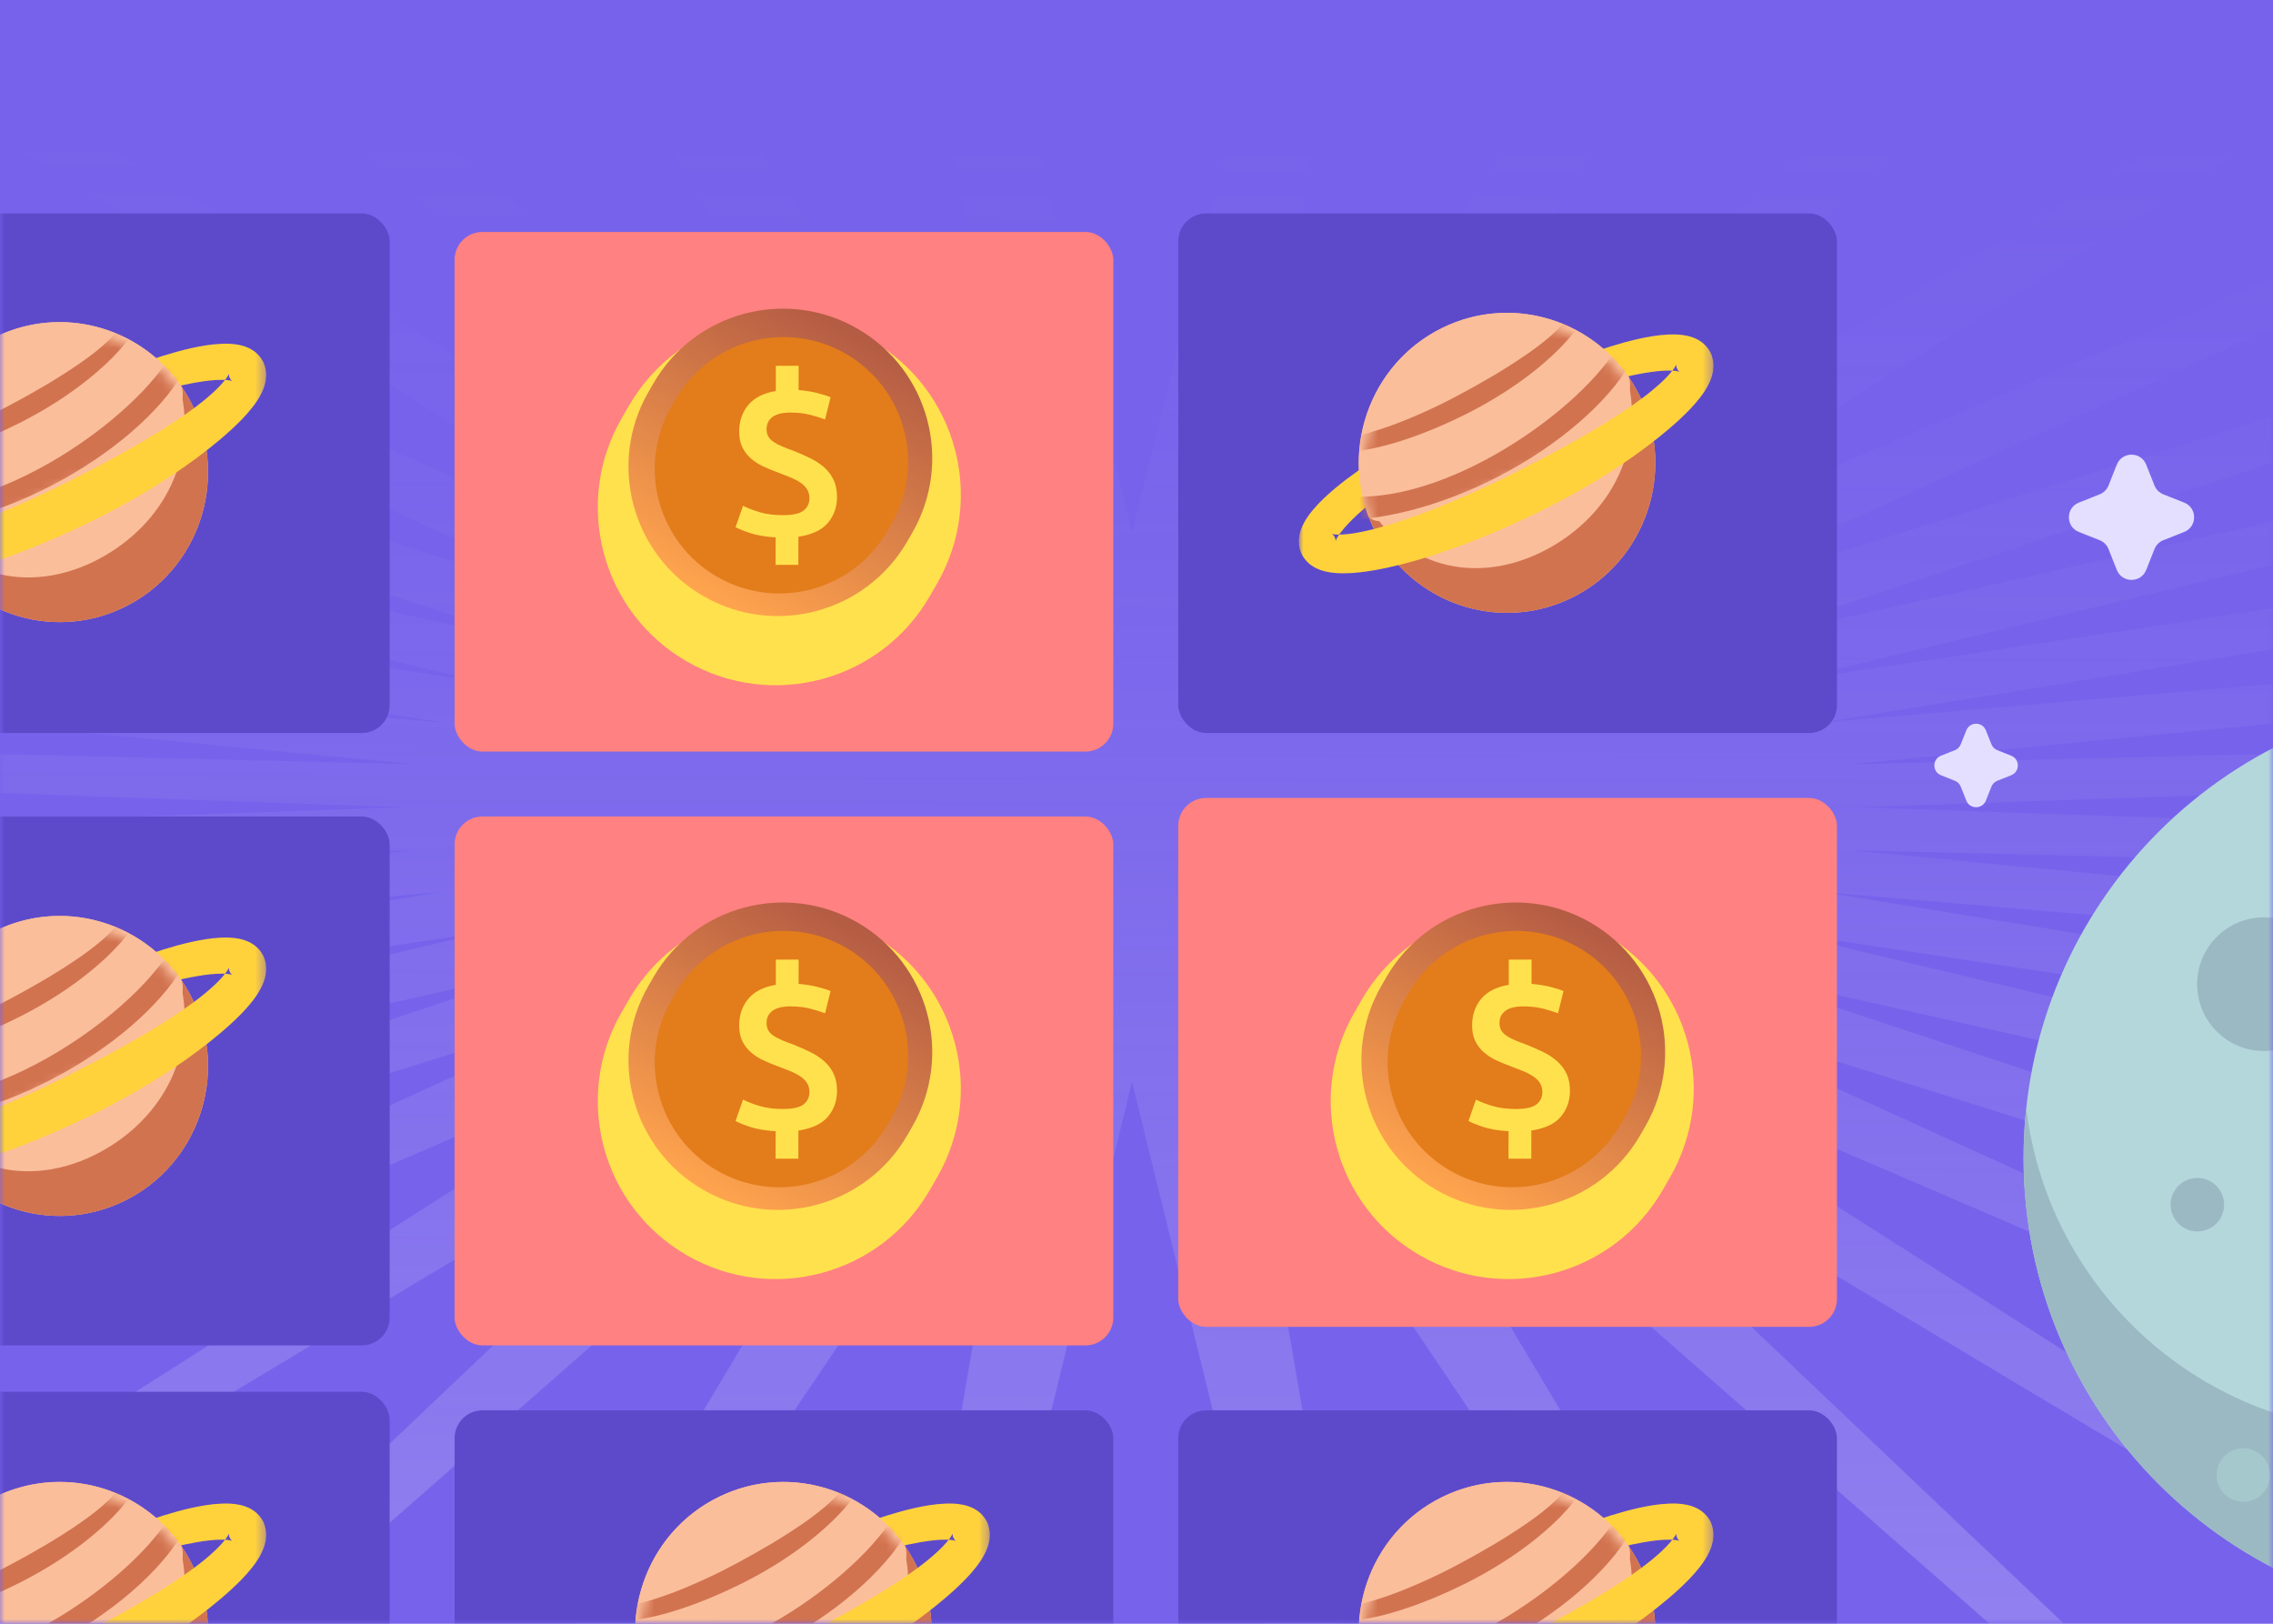 <svg width="245" height="175" viewBox="0 0 245 175" fill="none" xmlns="http://www.w3.org/2000/svg">
<g id="&#208;&#157;&#208;&#190;&#208;&#178;&#208;&#176;&#209;&#143; &#208;&#184;&#208;&#179;&#209;&#128;&#209;&#139;">
<g id="Oval">
<rect id="Mask" width="245" height="175" fill="#7763EB"/>
<mask id="mask0" mask-type="alpha" maskUnits="userSpaceOnUse" x="0" y="0" width="245" height="175">
<rect id="Mask_2" width="245" height="175" fill="white"/>
</mask>
<g mask="url(#mask0)">
<g id="Group">
<path id="Star" opacity="0.276" fill-rule="evenodd" clip-rule="evenodd" d="M122.02 116.585L81.534 281.399L109.773 116.22L1.558 276.612L97.828 115.137L-75.452 267.156L86.478 113.36L-147.6 253.265L76.004 110.934L-213.108 235.279L66.662 107.919L-270.365 213.642L58.684 104.389L-317.959 188.887L52.265 100.431L-354.72 161.623L47.564 96.142L-379.742 132.522L44.696 91.628L-392.409 102.3L43.732 87L-392.409 71.701L44.696 82.372L-379.742 41.478L47.564 77.858L-354.72 12.377L52.265 73.569L-317.959 -14.887L58.684 69.611L-270.365 -39.642L66.662 66.081L-213.108 -61.279L76.004 63.066L-147.6 -79.265L86.478 60.64L-75.452 -93.156L97.828 58.863L1.558 -102.612L109.773 57.78L81.534 -107.399L122.02 57.415L162.507 -107.399L134.267 57.78L242.483 -102.612L146.213 58.863L319.493 -93.156L157.563 60.64L391.64 -79.265L168.037 63.066L457.149 -61.279L177.379 66.081L514.405 -39.642L185.357 69.611L562 -14.887L191.776 73.569L598.761 12.377L196.477 77.858L623.783 41.478L199.345 82.372L636.45 71.701L200.309 87L636.45 102.3L199.345 91.628L623.783 132.522L196.477 96.142L598.761 161.623L191.776 100.431L562 188.887L185.357 104.389L514.405 213.642L177.379 107.919L457.149 235.279L168.037 110.934L391.64 253.265L157.563 113.36L319.493 267.156L146.213 115.137L242.483 276.612L134.267 116.22L162.507 281.399L122.02 116.585Z" fill="url(#paint0_linear)"/>
<g id="Group 30">
<path id="Fill 1" fill-rule="evenodd" clip-rule="evenodd" d="M317.546 124.793C317.546 152.252 295.287 174.508 267.831 174.508C240.375 174.508 218.115 152.252 218.115 124.793C218.115 97.337 240.375 75.08 267.831 75.08C295.287 75.08 317.546 97.337 317.546 124.793" fill="#B4D7DC"/>
<path id="Fill 3" fill-rule="evenodd" clip-rule="evenodd" d="M267.831 75.079C266.02 75.079 264.237 75.181 262.476 75.371C282.13 77.71 297.373 94.424 297.373 114.707C297.373 136.591 279.629 154.334 257.745 154.334C237.461 154.334 220.747 139.092 218.406 119.439C218.218 121.2 218.116 122.986 218.116 124.792C218.116 152.25 240.372 174.507 267.831 174.507C295.287 174.507 317.547 152.25 317.547 124.792C317.547 97.338 295.287 75.079 267.831 75.079" fill="#9BB9C3"/>
<path id="Fill 5" fill-rule="evenodd" clip-rule="evenodd" d="M251.236 106.072C251.236 110.051 248.01 113.277 244.031 113.277C240.052 113.277 236.825 110.051 236.825 106.072C236.825 102.092 240.052 98.866 244.031 98.866C248.01 98.866 251.236 102.092 251.236 106.072" fill="#9BB9C3"/>
<path id="Fill 11" fill-rule="evenodd" clip-rule="evenodd" d="M239.731 129.836C239.731 131.43 238.441 132.72 236.85 132.72C235.257 132.72 233.966 131.43 233.966 129.836C233.966 128.246 235.257 126.955 236.85 126.955C238.441 126.955 239.731 128.246 239.731 129.836" fill="#9BB9C3"/>
<path id="Fill 15" fill-rule="evenodd" clip-rule="evenodd" d="M244.683 158.972C244.683 160.565 243.393 161.853 241.802 161.853C240.209 161.853 238.918 160.565 238.918 158.972C238.918 157.381 240.209 156.091 241.802 156.091C243.393 156.091 244.683 157.381 244.683 158.972" fill="#A5C8CD"/>
</g>
<path id="Fill 3_2" fill-rule="evenodd" clip-rule="evenodd" d="M232.224 52.321C232.397 52.756 232.741 53.103 233.176 53.276L235.422 54.168C236.856 54.734 236.856 56.766 235.422 57.332L233.176 58.224C232.741 58.397 232.397 58.744 232.224 59.179L231.332 61.425C230.763 62.858 228.735 62.858 228.165 61.425L227.273 59.179C227.1 58.744 226.756 58.397 226.318 58.224L224.075 57.332C222.642 56.766 222.642 54.734 224.075 54.168L226.318 53.276C226.756 53.103 227.1 52.756 227.273 52.321L228.165 50.075C228.735 48.642 230.763 48.642 231.332 50.075L232.224 52.321Z" fill="#E4DFFF"/>
<path id="Fill 3_3" fill-rule="evenodd" clip-rule="evenodd" d="M214.648 80.214C214.763 80.504 214.993 80.735 215.283 80.851L216.78 81.445C217.736 81.823 217.736 83.177 216.78 83.555L215.283 84.149C214.993 84.265 214.763 84.496 214.648 84.786L214.053 86.283C213.673 87.239 212.321 87.239 211.941 86.283L211.347 84.786C211.231 84.496 211.002 84.265 210.71 84.149L209.214 83.555C208.258 83.177 208.258 81.823 209.214 81.445L210.71 80.851C211.002 80.735 211.231 80.504 211.347 80.214L211.941 78.717C212.321 77.761 213.673 77.761 214.053 78.717L214.648 80.214Z" fill="#E4DFFF"/>
<path id="Fill 3_4" fill-rule="evenodd" clip-rule="evenodd" d="M23.224 62.321C23.397 62.756 23.741 63.103 24.176 63.276L26.422 64.168C27.856 64.734 27.856 66.766 26.422 67.332L24.176 68.224C23.741 68.397 23.397 68.744 23.224 69.179L22.332 71.425C21.763 72.858 19.735 72.858 19.165 71.425L18.273 69.179C18.1 68.744 17.756 68.397 17.318 68.224L15.075 67.332C13.642 66.766 13.642 64.734 15.075 64.168L17.318 63.276C17.756 63.103 18.1 62.756 18.273 62.321L19.165 60.075C19.735 58.642 21.763 58.642 22.332 60.075L23.224 62.321Z" fill="#E4DFFF"/>
<rect id="Rectangle" x="-29" y="23" width="71" height="56" rx="3" fill="#5D4ACB"/>
<g id="Rectangle Copy 2" filter="url(#filter0_d)">
<rect x="-29" y="86" width="71" height="57" rx="3" fill="#5D4ACB"/>
</g>
<rect id="Rectangle Copy 5" x="-29" y="150" width="71" height="56" rx="3" fill="#5D4ACB"/>
<g id="Rectangle_2" filter="url(#filter1_d)">
<rect x="49" y="23" width="71" height="56" rx="3" fill="#FF8181"/>
</g>
<g id="Group 3 Copy">
<g id="Rectangle 2 Copy 3" filter="url(#filter2_d)">
<path fill-rule="evenodd" clip-rule="evenodd" d="M67.786 39.735C73.081 30.564 84.808 27.422 93.978 32.717V32.717C103.149 38.012 106.291 49.739 100.996 58.909L100.214 60.265C94.919 69.436 83.192 72.578 74.022 67.283V67.283C64.851 61.988 61.709 50.261 67.004 41.091L67.786 39.735Z" fill="#FFE14D"/>
</g>
<g id="Rectangle 3 Copy">
<path id="Mask_3" fill-rule="evenodd" clip-rule="evenodd" d="M70.427 41.323C74.875 33.619 84.726 30.98 92.43 35.428V35.428C100.134 39.875 102.773 49.726 98.325 57.43L97.799 58.342C93.351 66.046 83.5 68.685 75.796 64.237V64.237C68.093 59.789 65.453 49.939 69.901 42.235L70.427 41.323Z" fill="url(#paint1_linear)"/>
<mask id="mask1" mask-type="alpha" maskUnits="userSpaceOnUse" x="61" y="27" width="46" height="46">
<path id="Mask_4" fill-rule="evenodd" clip-rule="evenodd" d="M70.427 41.323C74.875 33.619 84.726 30.98 92.43 35.428V35.428C100.134 39.875 102.773 49.726 98.325 57.43L97.799 58.342C93.351 66.046 83.5 68.685 75.796 64.237V64.237C68.093 59.789 65.453 49.939 69.901 42.235L70.427 41.323Z" fill="white"/>
</mask>
<g mask="url(#mask1)">
</g>
</g>
<g id="Rectangle 3 Copy_2">
<path id="Mask_5" fill-rule="evenodd" clip-rule="evenodd" d="M72.814 43.046C76.523 36.621 84.739 34.419 91.164 38.129V38.129C97.589 41.838 99.79 50.054 96.081 56.479L95.642 57.239C91.933 63.664 83.717 65.866 77.292 62.156V62.156C70.867 58.447 68.665 50.231 72.375 43.806L72.814 43.046Z" fill="#E37C1A"/>
<mask id="mask2" mask-type="alpha" maskUnits="userSpaceOnUse" x="65" y="31" width="38" height="38">
<path id="Mask_6" fill-rule="evenodd" clip-rule="evenodd" d="M72.814 43.046C76.523 36.621 84.739 34.419 91.164 38.129V38.129C97.589 41.838 99.79 50.054 96.081 56.479L95.642 57.239C91.933 63.664 83.717 65.866 77.292 62.156V62.156C70.867 58.447 68.665 50.231 72.375 43.806L72.814 43.046Z" fill="white"/>
</mask>
<g mask="url(#mask2)">
</g>
</g>
<path id="$" fill-rule="evenodd" clip-rule="evenodd" d="M83.603 57.923C82.47 57.844 81.553 57.688 80.853 57.454C80.152 57.221 79.629 57.007 79.283 56.814L80.089 54.509C80.593 54.767 81.202 55.001 81.918 55.21C82.634 55.419 83.449 55.523 84.362 55.522C85.448 55.521 86.2 55.354 86.618 55.022C87.036 54.69 87.245 54.249 87.246 53.7C87.246 53.328 87.16 53.005 86.987 52.73C86.814 52.456 86.57 52.214 86.256 52.004C85.941 51.794 85.568 51.601 85.135 51.423C84.702 51.246 84.226 51.061 83.707 50.868C83.219 50.691 82.735 50.489 82.255 50.263C81.775 50.038 81.343 49.76 80.958 49.429C80.572 49.098 80.262 48.698 80.026 48.23C79.791 47.761 79.674 47.188 79.674 46.509C79.676 45.393 80 44.443 80.646 43.658C81.293 42.874 82.285 42.367 83.624 42.139L83.627 39.424L86.083 39.42L86.08 42.039C86.836 42.103 87.512 42.211 88.111 42.364C88.709 42.517 89.181 42.665 89.527 42.81L88.933 45.212C88.477 45.034 87.938 44.865 87.316 44.705C86.695 44.544 85.982 44.464 85.179 44.465C84.329 44.466 83.692 44.624 83.266 44.94C82.841 45.256 82.627 45.689 82.627 46.238C82.626 46.561 82.689 46.832 82.814 47.05C82.94 47.268 83.129 47.462 83.381 47.631C83.632 47.801 83.939 47.962 84.301 48.115C84.663 48.268 85.072 48.425 85.528 48.586C86.173 48.844 86.783 49.114 87.357 49.396C87.932 49.678 88.431 50.009 88.856 50.388C89.28 50.767 89.614 51.216 89.858 51.733C90.101 52.249 90.222 52.864 90.221 53.575C90.22 54.642 89.896 55.563 89.249 56.34C88.603 57.117 87.54 57.619 86.059 57.847L86.055 60.878L83.599 60.881L83.603 57.923Z" fill="#FFE14D"/>
</g>
<g id="Rectangle Copy 3" filter="url(#filter3_d)">
<rect x="49" y="86" width="71" height="57" rx="3" fill="#FF8181"/>
</g>
<g id="Group 3 Copy_2">
<g id="Rectangle 2 Copy 3_2" filter="url(#filter4_d)">
<path fill-rule="evenodd" clip-rule="evenodd" d="M67.786 103.735C73.081 94.564 84.808 91.422 93.978 96.717V96.717C103.149 102.012 106.291 113.738 100.996 122.909L100.214 124.265C94.919 133.435 83.192 136.578 74.022 131.283V131.283C64.851 125.988 61.709 114.262 67.004 105.091L67.786 103.735Z" fill="#FFE14D"/>
</g>
<g id="Rectangle 3 Copy_3">
<path id="Mask_7" fill-rule="evenodd" clip-rule="evenodd" d="M70.427 105.323C74.875 97.619 84.726 94.98 92.43 99.428V99.428C100.134 103.875 102.773 113.726 98.325 121.43L97.799 122.342C93.351 130.046 83.5 132.685 75.796 128.237V128.237C68.093 123.789 65.453 113.939 69.901 106.235L70.427 105.323Z" fill="url(#paint2_linear)"/>
<mask id="mask3" mask-type="alpha" maskUnits="userSpaceOnUse" x="61" y="91" width="46" height="46">
<path id="Mask_8" fill-rule="evenodd" clip-rule="evenodd" d="M70.427 105.323C74.875 97.619 84.726 94.98 92.43 99.428V99.428C100.134 103.875 102.773 113.726 98.325 121.43L97.799 122.342C93.351 130.046 83.5 132.685 75.796 128.237V128.237C68.093 123.789 65.453 113.939 69.901 106.235L70.427 105.323Z" fill="white"/>
</mask>
<g mask="url(#mask3)">
</g>
</g>
<g id="Rectangle 3 Copy_4">
<path id="Mask_9" fill-rule="evenodd" clip-rule="evenodd" d="M72.814 107.046C76.523 100.621 84.739 98.419 91.164 102.129V102.129C97.589 105.838 99.79 114.054 96.081 120.479L95.642 121.239C91.933 127.665 83.717 129.866 77.292 126.156V126.156C70.867 122.447 68.665 114.231 72.375 107.806L72.814 107.046Z" fill="#E37C1A"/>
<mask id="mask4" mask-type="alpha" maskUnits="userSpaceOnUse" x="65" y="95" width="38" height="38">
<path id="Mask_10" fill-rule="evenodd" clip-rule="evenodd" d="M72.814 107.046C76.523 100.621 84.739 98.419 91.164 102.129V102.129C97.589 105.838 99.79 114.054 96.081 120.479L95.642 121.239C91.933 127.665 83.717 129.866 77.292 126.156V126.156C70.867 122.447 68.665 114.231 72.375 107.806L72.814 107.046Z" fill="white"/>
</mask>
<g mask="url(#mask4)">
</g>
</g>
<path id="$_2" fill-rule="evenodd" clip-rule="evenodd" d="M83.603 121.923C82.47 121.844 81.553 121.688 80.853 121.454C80.152 121.221 79.629 121.007 79.283 120.814L80.089 118.509C80.593 118.767 81.202 119.001 81.918 119.21C82.634 119.419 83.449 119.523 84.362 119.522C85.448 119.521 86.2 119.354 86.618 119.022C87.036 118.69 87.245 118.249 87.246 117.7C87.246 117.328 87.16 117.005 86.987 116.73C86.814 116.456 86.57 116.214 86.256 116.004C85.941 115.794 85.568 115.601 85.135 115.423C84.702 115.246 84.226 115.061 83.707 114.868C83.219 114.691 82.735 114.489 82.255 114.263C81.775 114.038 81.343 113.76 80.958 113.429C80.572 113.098 80.262 112.698 80.026 112.23C79.791 111.761 79.674 111.188 79.674 110.509C79.676 109.393 80 108.443 80.646 107.659C81.293 106.874 82.285 106.367 83.624 106.139L83.627 103.424L86.083 103.421L86.08 106.039C86.836 106.103 87.512 106.211 88.111 106.364C88.709 106.517 89.181 106.665 89.527 106.81L88.933 109.212C88.477 109.034 87.938 108.865 87.316 108.705C86.695 108.544 85.982 108.464 85.179 108.465C84.329 108.466 83.692 108.624 83.266 108.94C82.841 109.256 82.627 109.689 82.627 110.238C82.626 110.561 82.689 110.832 82.814 111.05C82.94 111.268 83.129 111.462 83.381 111.631C83.632 111.801 83.939 111.962 84.301 112.115C84.663 112.268 85.072 112.425 85.528 112.586C86.173 112.844 86.783 113.114 87.357 113.396C87.932 113.678 88.431 114.009 88.856 114.388C89.28 114.767 89.614 115.216 89.858 115.733C90.101 116.249 90.222 116.864 90.221 117.575C90.22 118.642 89.896 119.563 89.249 120.34C88.603 121.117 87.54 121.619 86.059 121.847L86.055 124.878L83.599 124.881L83.603 121.923Z" fill="#FFE14D"/>
</g>
<g id="Rectangle Copy 6" filter="url(#filter5_d)">
<rect x="49" y="150" width="71" height="56" rx="3" fill="#5D4ACB"/>
</g>
<rect id="Rectangle Copy" x="127" y="23" width="71" height="56" rx="3" fill="#5D4ACB"/>
<g id="Group 17">
<g id="Group 9">
<mask id="mask5" mask-type="alpha" maskUnits="userSpaceOnUse" x="140" y="29" width="45" height="53">
<path id="Clip 1" fill-rule="evenodd" clip-rule="evenodd" d="M140 29.569H184.689V81.343H140V29.569Z" fill="white"/>
</mask>
<g mask="url(#mask5)">
<path id="Fill 2" fill-rule="evenodd" clip-rule="evenodd" d="M176.811 42.809C180.675 50.836 177.371 60.51 169.433 64.417C161.494 68.323 151.926 64.983 148.062 56.956C144.199 48.929 147.502 39.255 155.441 35.349C163.379 31.442 172.947 34.782 176.811 42.809" fill="#FABE9B"/>
<path id="Fill 3_5" fill-rule="evenodd" clip-rule="evenodd" d="M176.811 42.809C176.371 41.896 175.854 41.046 175.278 40.258C177.504 48.132 173.675 55.495 166.715 59.215C159.149 63.256 150.61 61.241 146.764 53.085C147.027 54.397 147.456 55.697 148.062 56.956C151.926 64.983 161.494 68.323 169.432 64.417C177.371 60.51 180.675 50.836 176.811 42.809" fill="#D27350"/>
<path id="Fill 4" fill-rule="evenodd" clip-rule="evenodd" d="M180.787 39.765C180.889 39.995 181.062 40.096 181.092 40.103C181.113 40.107 181.09 40.105 181.092 40.102C181.084 40.1 181.094 40.093 181.074 40.087C181.028 40.078 181.007 40.056 180.943 40.042C180.713 39.976 180.33 39.937 179.929 39.939C179.124 39.928 178.205 40.045 177.299 40.196C175.469 40.506 173.601 40.991 171.755 41.553C168.057 42.691 164.434 44.203 160.935 45.945C159.191 46.83 157.467 47.755 155.78 48.735C154.093 49.716 152.449 50.766 150.854 51.865C149.266 52.969 147.736 54.156 146.361 55.415C145.685 56.044 145.027 56.703 144.539 57.352C144.291 57.67 144.085 57.999 143.996 58.224C143.967 58.282 143.97 58.312 143.949 58.355C143.941 58.375 143.953 58.371 143.95 58.379C143.954 58.379 143.94 58.399 143.95 58.381C143.964 58.351 143.992 58.152 143.876 57.928C143.785 57.692 143.618 57.578 143.589 57.557C143.568 57.55 143.592 57.549 143.59 57.548C143.598 57.547 143.588 57.551 143.607 57.553C143.654 57.556 143.673 57.57 143.737 57.577C143.962 57.617 144.337 57.632 144.731 57.605C145.52 57.567 146.421 57.401 147.308 57.204C149.099 56.798 150.915 56.201 152.714 55.553C154.517 54.907 156.302 54.17 158.073 53.396C159.847 52.627 161.599 51.795 163.331 50.924C166.795 49.183 170.214 47.341 173.473 45.312C175.097 44.297 176.684 43.221 178.109 42.052C178.81 41.468 179.494 40.852 180.01 40.247C180.273 39.95 180.494 39.642 180.601 39.438C180.635 39.383 180.636 39.358 180.662 39.319C180.672 39.302 180.663 39.308 180.669 39.303C180.668 39.305 180.684 39.286 180.677 39.307C180.674 39.343 180.66 39.547 180.787 39.765M184.373 38C184.698 38.681 184.732 39.395 184.654 39.927C184.638 40.072 184.607 40.172 184.58 40.297C184.552 40.411 184.523 40.542 184.487 40.641C184.417 40.832 184.343 41.047 184.262 41.215C183.938 41.913 183.575 42.423 183.208 42.895C182.471 43.842 181.697 44.592 180.909 45.324C179.333 46.766 177.694 48.025 176.016 49.216C172.657 51.582 169.12 53.599 165.473 55.374C163.643 56.247 161.794 57.08 159.913 57.85C158.032 58.619 156.117 59.313 154.168 59.94C152.213 60.56 150.222 61.089 148.128 61.46C147.072 61.636 146.01 61.787 144.819 61.788C144.224 61.788 143.603 61.763 142.861 61.589C142.68 61.55 142.467 61.476 142.275 61.414C142.176 61.381 142.056 61.323 141.949 61.276C141.836 61.22 141.74 61.184 141.616 61.105C141.154 60.839 140.619 60.371 140.29 59.693C139.977 59.007 139.957 58.296 140.046 57.772C140.064 57.628 140.098 57.53 140.127 57.408C140.159 57.295 140.191 57.167 140.228 57.071C140.304 56.883 140.382 56.673 140.468 56.511C140.809 55.833 141.188 55.344 141.569 54.892C142.334 53.989 143.135 53.282 143.947 52.595C145.574 51.243 147.269 50.095 148.983 48.994C150.696 47.893 152.448 46.882 154.216 45.909C155.981 44.932 157.775 44.017 159.587 43.144C163.211 41.397 166.882 39.754 170.69 38.339C172.597 37.635 174.537 36.993 176.591 36.526C177.628 36.304 178.672 36.104 179.847 36.054C180.435 36.029 181.049 36.03 181.787 36.177C181.966 36.209 182.178 36.276 182.37 36.332C182.469 36.362 182.588 36.415 182.695 36.46C182.808 36.512 182.905 36.546 183.029 36.62C183.492 36.873 184.033 37.328 184.373 38" fill="#FFD23C"/>
<path id="Fill 5_2" fill-rule="evenodd" clip-rule="evenodd" d="M175.582 40.68C171.17 34.221 162.637 31.808 155.441 35.349C147.998 39.011 144.676 47.725 147.421 55.434C148.16 57.51 154.136 55.025 163.69 50.337C169.92 47.281 176.703 44.311 175.582 40.68" fill="#FABE9B"/>
</g>
</g>
<g id="Group 16">
<g id="Group 12">
<mask id="mask6" mask-type="alpha" maskUnits="userSpaceOnUse" x="147" y="34" width="30" height="25">
<path id="Clip 11" fill-rule="evenodd" clip-rule="evenodd" d="M155.815 36.239C148.04 40.194 144.804 49.988 148.588 58.114V58.114C148.633 58.211 148.683 58.303 148.729 58.399V58.399L176.873 44.084C176.83 43.986 176.79 43.889 176.746 43.792V43.792C174.035 37.972 168.458 34.586 162.655 34.585V34.585C160.356 34.585 158.022 35.117 155.815 36.239" fill="white"/>
</mask>
<g mask="url(#mask6)">
<path id="Fill 10" fill-rule="evenodd" clip-rule="evenodd" d="M168.597 34.742C168.351 35.036 168.084 35.322 167.802 35.596C166.815 36.549 165.705 37.399 164.559 38.19C162.263 39.774 159.842 41.18 157.38 42.498C156.149 43.159 154.901 43.785 153.63 44.352C152.362 44.925 151.08 45.468 149.777 45.925C148.533 46.367 147.272 46.761 146.007 47.009C145.99 47.557 145.97 48.104 145.944 48.651C145.978 48.648 146.013 48.645 146.048 48.641C147.513 48.469 148.93 48.147 150.315 47.734C153.089 46.91 155.746 45.775 158.325 44.477C160.893 43.158 163.363 41.613 165.645 39.766C166.782 38.84 167.879 37.849 168.887 36.725C169.319 36.245 169.728 35.73 170.095 35.155C169.592 35.035 169.093 34.897 168.597 34.742" fill="#D27350"/>
</g>
</g>
<g id="Group 15">
<mask id="mask7" mask-type="alpha" maskUnits="userSpaceOnUse" x="147" y="34" width="30" height="25">
<path id="Clip 14" fill-rule="evenodd" clip-rule="evenodd" d="M155.815 36.239C148.04 40.194 144.804 49.988 148.588 58.114V58.114C148.633 58.211 148.683 58.303 148.729 58.399V58.399L176.873 44.084C176.83 43.986 176.79 43.889 176.746 43.792V43.792C174.035 37.972 168.458 34.586 162.655 34.585V34.585C160.356 34.585 158.022 35.117 155.815 36.239" fill="white"/>
</mask>
<g mask="url(#mask7)">
<path id="Fill 13" fill-rule="evenodd" clip-rule="evenodd" d="M175.025 36.157C175.008 36.183 174.989 36.208 174.976 36.237C171.728 43.197 156.785 54.158 145.586 53.503C145.499 54.359 145.397 55.214 145.286 56.067C158.751 55.39 173.957 45.252 176.925 36.657C176.299 36.468 175.665 36.3 175.025 36.157" fill="#D27350"/>
</g>
</g>
</g>
</g>
<rect id="Rectangle Copy 4" x="127" y="86" width="71" height="57" rx="3" fill="#FF8181"/>
<g id="Group 3 Copy 2">
<g id="Rectangle 2 Copy 3_3" filter="url(#filter6_d)">
<path fill-rule="evenodd" clip-rule="evenodd" d="M146.786 103.735C152.081 94.564 163.808 91.422 172.978 96.717V96.717C182.149 102.012 185.291 113.738 179.996 122.909L179.214 124.265C173.919 133.435 162.192 136.578 153.022 131.283V131.283C143.851 125.988 140.709 114.262 146.004 105.091L146.786 103.735Z" fill="#FFE14D"/>
</g>
<g id="Rectangle 3 Copy_5">
<path id="Mask_11" fill-rule="evenodd" clip-rule="evenodd" d="M149.427 105.323C153.875 97.619 163.726 94.98 171.43 99.428V99.428C179.134 103.875 181.773 113.726 177.325 121.43L176.799 122.342C172.351 130.046 162.5 132.685 154.796 128.237V128.237C147.093 123.789 144.453 113.939 148.901 106.235L149.427 105.323Z" fill="url(#paint3_linear)"/>
<mask id="mask8" mask-type="alpha" maskUnits="userSpaceOnUse" x="140" y="91" width="46" height="46">
<path id="Mask_12" fill-rule="evenodd" clip-rule="evenodd" d="M149.427 105.323C153.875 97.619 163.726 94.98 171.43 99.428V99.428C179.134 103.875 181.773 113.726 177.325 121.43L176.799 122.342C172.351 130.046 162.5 132.685 154.796 128.237V128.237C147.093 123.789 144.453 113.939 148.901 106.235L149.427 105.323Z" fill="white"/>
</mask>
<g mask="url(#mask8)">
</g>
</g>
<g id="Rectangle 3 Copy_6">
<path id="Mask_13" fill-rule="evenodd" clip-rule="evenodd" d="M151.814 107.046C155.523 100.621 163.739 98.419 170.164 102.129V102.129C176.589 105.838 178.791 114.054 175.081 120.479L174.642 121.239C170.932 127.665 162.717 129.866 156.292 126.156V126.156C149.867 122.447 147.665 114.231 151.375 107.806L151.814 107.046Z" fill="#E37C1A"/>
<mask id="mask9" mask-type="alpha" maskUnits="userSpaceOnUse" x="144" y="95" width="38" height="38">
<path id="Mask_14" fill-rule="evenodd" clip-rule="evenodd" d="M151.814 107.046C155.523 100.621 163.739 98.419 170.164 102.129V102.129C176.589 105.838 178.791 114.054 175.081 120.479L174.642 121.239C170.932 127.665 162.717 129.866 156.292 126.156V126.156C149.867 122.447 147.665 114.231 151.375 107.806L151.814 107.046Z" fill="white"/>
</mask>
<g mask="url(#mask9)">
</g>
</g>
<path id="$_3" fill-rule="evenodd" clip-rule="evenodd" d="M162.603 121.923C161.47 121.844 160.553 121.688 159.853 121.454C159.152 121.221 158.629 121.007 158.283 120.814L159.089 118.509C159.593 118.767 160.202 119.001 160.918 119.21C161.634 119.419 162.449 119.523 163.362 119.522C164.448 119.521 165.2 119.354 165.618 119.022C166.036 118.69 166.245 118.249 166.246 117.7C166.246 117.328 166.16 117.005 165.987 116.73C165.814 116.456 165.571 116.214 165.256 116.004C164.941 115.794 164.568 115.601 164.135 115.423C163.702 115.246 163.226 115.061 162.707 114.868C162.219 114.691 161.735 114.489 161.255 114.263C160.776 114.038 160.343 113.76 159.958 113.429C159.572 113.098 159.262 112.698 159.026 112.23C158.791 111.761 158.674 111.188 158.674 110.509C158.676 109.393 159 108.443 159.646 107.659C160.293 106.874 161.285 106.367 162.624 106.139L162.627 103.424L165.083 103.421L165.08 106.039C165.836 106.103 166.512 106.211 167.11 106.364C167.709 106.517 168.181 106.665 168.527 106.81L167.933 109.212C167.477 109.034 166.938 108.865 166.316 108.705C165.695 108.544 164.982 108.464 164.179 108.465C163.329 108.466 162.691 108.624 162.266 108.94C161.84 109.256 161.627 109.689 161.627 110.238C161.626 110.561 161.689 110.832 161.815 111.05C161.94 111.268 162.129 111.462 162.381 111.631C162.632 111.801 162.939 111.962 163.301 112.115C163.663 112.268 164.072 112.425 164.528 112.586C165.173 112.844 165.783 113.114 166.357 113.396C166.932 113.678 167.431 114.009 167.856 114.388C168.28 114.767 168.614 115.216 168.858 115.733C169.101 116.249 169.222 116.864 169.221 117.575C169.22 118.642 168.896 119.563 168.249 120.34C167.603 121.117 166.54 121.619 165.059 121.847L165.055 124.878L162.599 124.881L162.603 121.923Z" fill="#FFE14D"/>
</g>
<g id="Rectangle Copy 7" filter="url(#filter7_d)">
<rect x="127" y="150" width="71" height="56" rx="3" fill="#5D4ACB"/>
</g>
<g id="Group 17_2">
<g id="Group 9_2">
<mask id="mask10" mask-type="alpha" maskUnits="userSpaceOnUse" x="140" y="155" width="45" height="53">
<path id="Clip 1_2" fill-rule="evenodd" clip-rule="evenodd" d="M140 155.569H184.689V207.343H140V155.569Z" fill="white"/>
</mask>
<g mask="url(#mask10)">
<path id="Fill 2_2" fill-rule="evenodd" clip-rule="evenodd" d="M176.811 168.809C180.675 176.836 177.371 186.51 169.433 190.417C161.494 194.323 151.926 190.983 148.062 182.956C144.199 174.929 147.502 165.255 155.441 161.349C163.379 157.442 172.947 160.782 176.811 168.809" fill="#FABE9B"/>
<path id="Fill 3_6" fill-rule="evenodd" clip-rule="evenodd" d="M176.811 168.809C176.371 167.896 175.854 167.046 175.278 166.258C177.504 174.132 173.675 181.495 166.715 185.214C159.149 189.256 150.61 187.241 146.764 179.085C147.027 180.397 147.456 181.697 148.062 182.956C151.926 190.983 161.494 194.323 169.432 190.417C177.371 186.51 180.675 176.836 176.811 168.809" fill="#D27350"/>
<path id="Fill 4_2" fill-rule="evenodd" clip-rule="evenodd" d="M180.787 165.765C180.889 165.995 181.062 166.096 181.092 166.103C181.113 166.107 181.09 166.105 181.092 166.102C181.084 166.1 181.094 166.093 181.074 166.087C181.028 166.078 181.007 166.056 180.943 166.043C180.713 165.976 180.33 165.937 179.929 165.939C179.124 165.928 178.205 166.045 177.299 166.196C175.469 166.506 173.601 166.991 171.755 167.554C168.057 168.691 164.434 170.203 160.935 171.945C159.191 172.83 157.467 173.755 155.78 174.735C154.093 175.716 152.449 176.766 150.854 177.865C149.266 178.97 147.736 180.156 146.361 181.415C145.685 182.044 145.027 182.703 144.539 183.352C144.291 183.67 144.085 183.999 143.996 184.223C143.967 184.283 143.97 184.313 143.949 184.355C143.941 184.375 143.953 184.371 143.95 184.379C143.954 184.379 143.94 184.399 143.95 184.381C143.964 184.351 143.992 184.152 143.876 183.928C143.785 183.692 143.618 183.578 143.589 183.557C143.568 183.55 143.592 183.549 143.59 183.548C143.598 183.547 143.588 183.551 143.607 183.553C143.654 183.556 143.673 183.57 143.737 183.577C143.962 183.617 144.337 183.632 144.731 183.605C145.52 183.567 146.421 183.401 147.308 183.204C149.099 182.798 150.915 182.201 152.714 181.553C154.517 180.907 156.302 180.17 158.073 179.396C159.847 178.627 161.599 177.795 163.331 176.924C166.795 175.183 170.214 173.341 173.473 171.312C175.097 170.297 176.684 169.221 178.109 168.052C178.81 167.468 179.494 166.852 180.01 166.247C180.273 165.95 180.494 165.642 180.601 165.438C180.635 165.383 180.636 165.358 180.662 165.319C180.672 165.302 180.663 165.308 180.669 165.302C180.668 165.305 180.684 165.286 180.677 165.307C180.674 165.343 180.66 165.547 180.787 165.765M184.373 164C184.698 164.681 184.732 165.395 184.654 165.927C184.638 166.073 184.607 166.172 184.58 166.297C184.552 166.411 184.523 166.542 184.487 166.641C184.417 166.832 184.343 167.047 184.262 167.214C183.938 167.913 183.575 168.423 183.208 168.895C182.471 169.842 181.697 170.592 180.909 171.324C179.333 172.766 177.694 174.025 176.016 175.216C172.657 177.582 169.12 179.599 165.473 181.374C163.643 182.247 161.794 183.08 159.913 183.85C158.032 184.619 156.117 185.313 154.168 185.94C152.213 186.56 150.222 187.089 148.128 187.46C147.072 187.635 146.01 187.787 144.819 187.788C144.224 187.788 143.603 187.763 142.861 187.589C142.68 187.55 142.467 187.476 142.275 187.414C142.176 187.381 142.056 187.323 141.949 187.275C141.836 187.22 141.74 187.184 141.616 187.105C141.154 186.839 140.619 186.371 140.29 185.693C139.977 185.007 139.957 184.296 140.046 183.772C140.064 183.628 140.098 183.53 140.127 183.408C140.159 183.295 140.191 183.167 140.228 183.071C140.304 182.883 140.382 182.673 140.468 182.511C140.809 181.832 141.188 181.344 141.569 180.892C142.334 179.989 143.135 179.282 143.947 178.595C145.574 177.243 147.269 176.095 148.983 174.994C150.696 173.893 152.448 172.882 154.216 171.909C155.981 170.932 157.775 170.017 159.587 169.144C163.211 167.397 166.882 165.754 170.69 164.339C172.597 163.635 174.537 162.993 176.591 162.526C177.628 162.304 178.672 162.104 179.847 162.054C180.435 162.029 181.049 162.03 181.787 162.177C181.966 162.209 182.178 162.276 182.37 162.332C182.469 162.362 182.588 162.415 182.695 162.46C182.808 162.512 182.905 162.546 183.029 162.62C183.492 162.873 184.033 163.328 184.373 164" fill="#FFD23C"/>
<path id="Fill 5_3" fill-rule="evenodd" clip-rule="evenodd" d="M175.582 166.68C171.17 160.221 162.637 157.808 155.441 161.349C147.998 165.011 144.676 173.725 147.421 181.434C148.16 183.51 154.136 181.024 163.69 176.337C169.92 173.281 176.703 170.311 175.582 166.68" fill="#FABE9B"/>
</g>
</g>
<g id="Group 16_2">
<g id="Group 12_2">
<mask id="mask11" mask-type="alpha" maskUnits="userSpaceOnUse" x="147" y="160" width="30" height="25">
<path id="Clip 11_2" fill-rule="evenodd" clip-rule="evenodd" d="M155.815 162.24C148.04 166.194 144.804 175.988 148.588 184.114V184.114C148.633 184.211 148.683 184.303 148.729 184.399V184.399L176.873 170.083C176.83 169.986 176.79 169.889 176.746 169.792V169.792C174.035 163.972 168.458 160.586 162.655 160.585V160.585C160.356 160.585 158.022 161.117 155.815 162.24" fill="white"/>
</mask>
<g mask="url(#mask11)">
<path id="Fill 10_2" fill-rule="evenodd" clip-rule="evenodd" d="M168.597 160.742C168.351 161.036 168.084 161.322 167.802 161.596C166.815 162.549 165.705 163.399 164.559 164.19C162.263 165.774 159.842 167.18 157.38 168.498C156.149 169.159 154.901 169.785 153.63 170.352C152.362 170.925 151.08 171.468 149.777 171.925C148.533 172.367 147.272 172.762 146.007 173.009C145.99 173.557 145.97 174.104 145.944 174.651C145.978 174.648 146.013 174.645 146.048 174.641C147.513 174.469 148.93 174.147 150.315 173.734C153.089 172.91 155.746 171.775 158.325 170.477C160.893 169.158 163.363 167.613 165.645 165.766C166.782 164.84 167.879 163.849 168.887 162.725C169.319 162.245 169.728 161.73 170.095 161.155C169.592 161.035 169.093 160.897 168.597 160.742" fill="#D27350"/>
</g>
</g>
<g id="Group 15_2">
<mask id="mask12" mask-type="alpha" maskUnits="userSpaceOnUse" x="147" y="160" width="30" height="25">
<path id="Clip 14_2" fill-rule="evenodd" clip-rule="evenodd" d="M155.815 162.24C148.04 166.194 144.804 175.988 148.588 184.114V184.114C148.633 184.211 148.683 184.303 148.729 184.399V184.399L176.873 170.083C176.83 169.986 176.79 169.889 176.746 169.792V169.792C174.035 163.972 168.458 160.586 162.655 160.585V160.585C160.356 160.585 158.022 161.117 155.815 162.24" fill="white"/>
</mask>
<g mask="url(#mask12)">
<path id="Fill 13_2" fill-rule="evenodd" clip-rule="evenodd" d="M175.025 162.157C175.008 162.183 174.989 162.208 174.976 162.237C171.728 169.197 156.785 180.158 145.586 179.503C145.499 180.359 145.397 181.214 145.286 182.067C158.751 181.39 173.957 171.253 176.925 162.657C176.299 162.468 175.665 162.3 175.025 162.157" fill="#D27350"/>
</g>
</g>
</g>
</g>
<g id="Group 17_3">
<g id="Group 9_3">
<mask id="mask13" mask-type="alpha" maskUnits="userSpaceOnUse" x="62" y="155" width="45" height="53">
<path id="Clip 1_3" fill-rule="evenodd" clip-rule="evenodd" d="M62 155.569H106.689V207.343H62V155.569Z" fill="white"/>
</mask>
<g mask="url(#mask13)">
<path id="Fill 2_3" fill-rule="evenodd" clip-rule="evenodd" d="M98.811 168.809C102.675 176.836 99.371 186.51 91.433 190.417C83.494 194.323 73.926 190.983 70.062 182.956C66.199 174.929 69.502 165.255 77.441 161.349C85.379 157.442 94.947 160.782 98.811 168.809" fill="#FABE9B"/>
<path id="Fill 3_7" fill-rule="evenodd" clip-rule="evenodd" d="M98.811 168.809C98.371 167.896 97.854 167.046 97.278 166.258C99.504 174.132 95.675 181.495 88.715 185.214C81.149 189.256 72.61 187.241 68.764 179.085C69.027 180.397 69.456 181.697 70.062 182.956C73.926 190.983 83.494 194.323 91.433 190.417C99.371 186.51 102.675 176.836 98.811 168.809" fill="#D27350"/>
<path id="Fill 4_3" fill-rule="evenodd" clip-rule="evenodd" d="M102.787 165.765C102.889 165.995 103.062 166.096 103.092 166.103C103.113 166.107 103.09 166.105 103.092 166.102C103.084 166.1 103.094 166.093 103.074 166.087C103.028 166.078 103.007 166.056 102.943 166.043C102.713 165.976 102.33 165.937 101.929 165.939C101.124 165.928 100.205 166.045 99.299 166.196C97.469 166.506 95.601 166.991 93.755 167.554C90.057 168.691 86.434 170.203 82.935 171.945C81.191 172.83 79.467 173.755 77.78 174.735C76.093 175.716 74.448 176.766 72.854 177.865C71.266 178.97 69.736 180.156 68.361 181.415C67.685 182.044 67.026 182.703 66.539 183.352C66.291 183.67 66.085 183.999 65.996 184.223C65.967 184.283 65.97 184.313 65.949 184.355C65.941 184.375 65.953 184.371 65.95 184.379C65.954 184.379 65.94 184.399 65.95 184.381C65.963 184.351 65.992 184.152 65.876 183.928C65.785 183.692 65.618 183.578 65.589 183.557C65.568 183.55 65.592 183.549 65.59 183.548C65.598 183.547 65.588 183.551 65.608 183.553C65.654 183.556 65.673 183.57 65.737 183.577C65.962 183.617 66.338 183.632 66.731 183.605C67.52 183.567 68.421 183.401 69.308 183.204C71.099 182.798 72.915 182.201 74.714 181.553C76.517 180.907 78.302 180.17 80.073 179.396C81.847 178.627 83.599 177.795 85.331 176.924C88.795 175.183 92.213 173.341 95.473 171.312C97.097 170.297 98.684 169.221 100.109 168.052C100.81 167.468 101.494 166.852 102.01 166.247C102.273 165.95 102.494 165.642 102.601 165.438C102.635 165.383 102.636 165.358 102.662 165.319C102.672 165.302 102.663 165.308 102.669 165.302C102.668 165.305 102.684 165.286 102.677 165.307C102.674 165.343 102.66 165.547 102.787 165.765M106.373 164C106.698 164.681 106.732 165.395 106.654 165.927C106.638 166.073 106.607 166.172 106.58 166.297C106.552 166.411 106.523 166.542 106.487 166.641C106.417 166.832 106.343 167.047 106.262 167.214C105.938 167.913 105.575 168.423 105.208 168.895C104.471 169.842 103.697 170.592 102.909 171.324C101.333 172.766 99.694 174.025 98.016 175.216C94.657 177.582 91.12 179.599 87.473 181.374C85.644 182.247 83.793 183.08 81.913 183.85C80.032 184.619 78.117 185.313 76.168 185.94C74.213 186.56 72.222 187.089 70.128 187.46C69.072 187.635 68.01 187.787 66.819 187.788C66.224 187.788 65.603 187.763 64.861 187.589C64.68 187.55 64.467 187.476 64.275 187.414C64.176 187.381 64.056 187.323 63.949 187.275C63.836 187.22 63.74 187.184 63.616 187.105C63.154 186.839 62.619 186.371 62.29 185.693C61.977 185.007 61.957 184.296 62.046 183.772C62.064 183.628 62.098 183.53 62.127 183.408C62.159 183.295 62.191 183.167 62.228 183.071C62.304 182.883 62.382 182.673 62.468 182.511C62.809 181.832 63.188 181.344 63.569 180.892C64.334 179.989 65.135 179.282 65.947 178.595C67.574 177.243 69.269 176.095 70.983 174.994C72.696 173.893 74.448 172.882 76.216 171.909C77.981 170.932 79.775 170.017 81.587 169.144C85.211 167.397 88.882 165.754 92.69 164.339C94.597 163.635 96.537 162.993 98.591 162.526C99.627 162.304 100.672 162.104 101.847 162.054C102.435 162.029 103.049 162.03 103.787 162.177C103.966 162.209 104.178 162.276 104.37 162.332C104.469 162.362 104.588 162.415 104.695 162.46C104.808 162.512 104.905 162.546 105.029 162.62C105.492 162.873 106.033 163.328 106.373 164" fill="#FFD23C"/>
<path id="Fill 5_4" fill-rule="evenodd" clip-rule="evenodd" d="M97.582 166.68C93.17 160.221 84.637 157.808 77.441 161.349C69.998 165.011 66.676 173.725 69.421 181.434C70.16 183.51 76.136 181.024 85.69 176.337C91.92 173.281 98.703 170.311 97.582 166.68" fill="#FABE9B"/>
</g>
</g>
<g id="Group 16_3">
<g id="Group 12_3">
<mask id="mask14" mask-type="alpha" maskUnits="userSpaceOnUse" x="69" y="160" width="30" height="25">
<path id="Clip 11_3" fill-rule="evenodd" clip-rule="evenodd" d="M77.815 162.24C70.04 166.194 66.804 175.988 70.588 184.114V184.114C70.633 184.211 70.683 184.303 70.729 184.399V184.399L98.873 170.083C98.83 169.986 98.79 169.889 98.746 169.792V169.792C96.035 163.972 90.458 160.586 84.655 160.585V160.585C82.356 160.585 80.022 161.117 77.815 162.24" fill="white"/>
</mask>
<g mask="url(#mask14)">
<path id="Fill 10_3" fill-rule="evenodd" clip-rule="evenodd" d="M90.597 160.742C90.351 161.036 90.084 161.322 89.802 161.596C88.815 162.549 87.705 163.399 86.559 164.19C84.263 165.774 81.842 167.18 79.38 168.498C78.149 169.159 76.901 169.785 75.63 170.352C74.362 170.925 73.08 171.468 71.777 171.925C70.532 172.367 69.272 172.762 68.007 173.009C67.99 173.557 67.97 174.104 67.944 174.651C67.978 174.648 68.013 174.645 68.048 174.641C69.513 174.469 70.93 174.147 72.315 173.734C75.089 172.91 77.746 171.775 80.325 170.477C82.893 169.158 85.363 167.613 87.645 165.766C88.782 164.84 89.879 163.849 90.887 162.725C91.319 162.245 91.728 161.73 92.095 161.155C91.592 161.035 91.093 160.897 90.597 160.742" fill="#D27350"/>
</g>
</g>
<g id="Group 15_3">
<mask id="mask15" mask-type="alpha" maskUnits="userSpaceOnUse" x="69" y="160" width="30" height="25">
<path id="Clip 14_3" fill-rule="evenodd" clip-rule="evenodd" d="M77.815 162.24C70.04 166.194 66.804 175.988 70.588 184.114V184.114C70.633 184.211 70.683 184.303 70.729 184.399V184.399L98.873 170.083C98.83 169.986 98.79 169.889 98.746 169.792V169.792C96.035 163.972 90.458 160.586 84.655 160.585V160.585C82.356 160.585 80.022 161.117 77.815 162.24" fill="white"/>
</mask>
<g mask="url(#mask15)">
<path id="Fill 13_3" fill-rule="evenodd" clip-rule="evenodd" d="M97.025 162.157C97.008 162.183 96.989 162.208 96.976 162.237C93.728 169.197 78.785 180.158 67.586 179.503C67.499 180.359 67.397 181.214 67.286 182.067C80.751 181.39 95.957 171.253 98.925 162.657C98.299 162.468 97.665 162.3 97.025 162.157" fill="#D27350"/>
</g>
</g>
</g>
</g>
<g id="Group 17 Copy">
<g id="Group 9_4">
<mask id="mask16" mask-type="alpha" maskUnits="userSpaceOnUse" x="-16" y="155" width="45" height="53">
<path id="Clip 1_4" fill-rule="evenodd" clip-rule="evenodd" d="M-16 155.569H28.689V207.343H-16V155.569Z" fill="white"/>
</mask>
<g mask="url(#mask16)">
<path id="Fill 2_4" fill-rule="evenodd" clip-rule="evenodd" d="M20.811 168.809C24.674 176.836 21.371 186.51 13.432 190.417C5.494 194.323 -4.074 190.983 -7.938 182.956C-11.801 174.929 -8.498 165.255 -0.559 161.349C7.379 157.442 16.947 160.782 20.811 168.809" fill="#FABE9B"/>
<path id="Fill 3_8" fill-rule="evenodd" clip-rule="evenodd" d="M20.811 168.809C20.371 167.896 19.854 167.046 19.278 166.258C21.504 174.132 17.675 181.495 10.714 185.214C3.149 189.256 -5.39 187.241 -9.236 179.085C-8.973 180.397 -8.544 181.697 -7.938 182.956C-4.074 190.983 5.494 194.323 13.432 190.417C21.371 186.51 24.674 176.836 20.811 168.809" fill="#D27350"/>
<path id="Fill 4_4" fill-rule="evenodd" clip-rule="evenodd" d="M24.787 165.765C24.89 165.995 25.062 166.096 25.093 166.103C25.113 166.107 25.09 166.105 25.091 166.102C25.084 166.1 25.094 166.093 25.074 166.087C25.028 166.078 25.007 166.056 24.943 166.043C24.713 165.976 24.33 165.937 23.929 165.939C23.124 165.928 22.205 166.045 21.299 166.196C19.469 166.506 17.601 166.991 15.755 167.554C12.057 168.691 8.434 170.203 4.935 171.945C3.191 172.83 1.467 173.755 -0.22 174.735C-1.907 175.716 -3.551 176.766 -5.146 177.865C-6.734 178.97 -8.264 180.156 -9.639 181.415C-10.315 182.044 -10.973 182.703 -11.461 183.352C-11.709 183.67 -11.915 183.999 -12.004 184.223C-12.033 184.283 -12.03 184.313 -12.051 184.355C-12.059 184.375 -12.047 184.371 -12.05 184.379C-12.046 184.379 -12.059 184.399 -12.05 184.381C-12.036 184.351 -12.008 184.152 -12.124 183.928C-12.215 183.692 -12.382 183.578 -12.411 183.557C-12.432 183.55 -12.408 183.549 -12.41 183.548C-12.402 183.547 -12.412 183.551 -12.393 183.553C-12.346 183.556 -12.327 183.57 -12.264 183.577C-12.038 183.617 -11.662 183.632 -11.269 183.605C-10.48 183.567 -9.579 183.401 -8.692 183.204C-6.901 182.798 -5.085 182.201 -3.286 181.553C-1.483 180.907 0.302 180.17 2.073 179.396C3.847 178.627 5.599 177.795 7.331 176.924C10.795 175.183 14.213 173.341 17.473 171.312C19.097 170.297 20.684 169.221 22.109 168.052C22.81 167.468 23.494 166.852 24.01 166.247C24.273 165.95 24.494 165.642 24.601 165.438C24.635 165.383 24.636 165.358 24.662 165.319C24.672 165.302 24.663 165.308 24.669 165.302C24.668 165.305 24.684 165.286 24.677 165.307C24.674 165.343 24.66 165.547 24.787 165.765M28.373 164C28.698 164.681 28.732 165.395 28.654 165.927C28.638 166.073 28.607 166.172 28.581 166.297C28.552 166.411 28.523 166.542 28.487 166.641C28.417 166.832 28.343 167.047 28.262 167.214C27.938 167.913 27.575 168.423 27.208 168.895C26.471 169.842 25.697 170.592 24.909 171.324C23.333 172.766 21.694 174.025 20.016 175.216C16.657 177.582 13.12 179.599 9.473 181.374C7.644 182.247 5.794 183.08 3.913 183.85C2.032 184.619 0.117 185.313 -1.832 185.94C-3.787 186.56 -5.778 187.089 -7.872 187.46C-8.928 187.635 -9.99 187.787 -11.181 187.788C-11.775 187.788 -12.397 187.763 -13.139 187.589C-13.32 187.55 -13.533 187.476 -13.725 187.414C-13.824 187.381 -13.944 187.323 -14.051 187.275C-14.164 187.22 -14.26 187.184 -14.384 187.105C-14.846 186.839 -15.381 186.371 -15.71 185.693C-16.023 185.007 -16.043 184.296 -15.954 183.772C-15.936 183.628 -15.902 183.53 -15.873 183.408C-15.841 183.295 -15.809 183.167 -15.772 183.071C-15.696 182.883 -15.618 182.673 -15.532 182.511C-15.191 181.832 -14.812 181.344 -14.431 180.892C-13.665 179.989 -12.865 179.282 -12.053 178.595C-10.426 177.243 -8.731 176.095 -7.017 174.994C-5.304 173.893 -3.552 172.882 -1.784 171.909C-0.019 170.932 1.775 170.017 3.587 169.144C7.211 167.397 10.882 165.754 14.69 164.339C16.597 163.635 18.537 162.993 20.591 162.526C21.628 162.304 22.672 162.104 23.847 162.054C24.434 162.029 25.049 162.03 25.787 162.177C25.966 162.209 26.178 162.276 26.37 162.332C26.469 162.362 26.588 162.415 26.695 162.46C26.808 162.512 26.905 162.546 27.029 162.62C27.492 162.873 28.033 163.328 28.373 164" fill="#FFD23C"/>
<path id="Fill 5_5" fill-rule="evenodd" clip-rule="evenodd" d="M19.582 166.68C15.17 160.221 6.637 157.808 -0.559 161.349C-8.002 165.011 -11.324 173.725 -8.579 181.434C-7.84 183.51 -1.864 181.024 7.69 176.337C13.92 173.281 20.703 170.311 19.582 166.68" fill="#FABE9B"/>
</g>
</g>
<g id="Group 16_4">
<g id="Group 12_4">
<mask id="mask17" mask-type="alpha" maskUnits="userSpaceOnUse" x="-9" y="160" width="30" height="25">
<path id="Clip 11_4" fill-rule="evenodd" clip-rule="evenodd" d="M-0.185 162.24C-7.96 166.194 -11.196 175.988 -7.412 184.114V184.114C-7.367 184.211 -7.317 184.303 -7.271 184.399V184.399L20.872 170.083C20.83 169.986 20.79 169.889 20.746 169.792V169.792C18.035 163.972 12.458 160.586 6.655 160.585V160.585C4.356 160.585 2.022 161.117 -0.185 162.24" fill="white"/>
</mask>
<g mask="url(#mask17)">
<path id="Fill 10_4" fill-rule="evenodd" clip-rule="evenodd" d="M12.597 160.742C12.351 161.036 12.084 161.322 11.803 161.596C10.815 162.549 9.705 163.399 8.559 164.19C6.263 165.774 3.842 167.18 1.38 168.498C0.149 169.159 -1.099 169.785 -2.37 170.352C-3.638 170.925 -4.92 171.468 -6.223 171.925C-7.467 172.367 -8.728 172.762 -9.993 173.009C-10.01 173.557 -10.03 174.104 -10.056 174.651C-10.022 174.648 -9.986 174.645 -9.952 174.641C-8.487 174.469 -7.07 174.147 -5.685 173.734C-2.911 172.91 -0.254 171.775 2.325 170.477C4.893 169.158 7.363 167.613 9.645 165.766C10.782 164.84 11.88 163.849 12.887 162.725C13.319 162.245 13.728 161.73 14.095 161.155C13.592 161.035 13.093 160.897 12.597 160.742" fill="#D27350"/>
</g>
</g>
<g id="Group 15_4">
<mask id="mask18" mask-type="alpha" maskUnits="userSpaceOnUse" x="-9" y="160" width="30" height="25">
<path id="Clip 14_4" fill-rule="evenodd" clip-rule="evenodd" d="M-0.185 162.24C-7.96 166.194 -11.196 175.988 -7.412 184.114V184.114C-7.367 184.211 -7.317 184.303 -7.271 184.399V184.399L20.872 170.083C20.83 169.986 20.79 169.889 20.746 169.792V169.792C18.035 163.972 12.458 160.586 6.655 160.585V160.585C4.356 160.585 2.022 161.117 -0.185 162.24" fill="white"/>
</mask>
<g mask="url(#mask18)">
<path id="Fill 13_4" fill-rule="evenodd" clip-rule="evenodd" d="M19.024 162.157C19.008 162.183 18.989 162.208 18.976 162.237C15.728 169.197 0.785 180.158 -10.414 179.503C-10.502 180.359 -10.602 181.214 -10.714 182.067C2.751 181.39 17.957 171.253 20.925 162.657C20.299 162.468 19.665 162.3 19.024 162.157" fill="#D27350"/>
</g>
</g>
</g>
</g>
<g id="Group 17 Copy 2">
<g id="Group 9_5">
<mask id="mask19" mask-type="alpha" maskUnits="userSpaceOnUse" x="-16" y="30" width="45" height="53">
<path id="Clip 1_5" fill-rule="evenodd" clip-rule="evenodd" d="M-16 30.569H28.689V82.343H-16V30.569Z" fill="white"/>
</mask>
<g mask="url(#mask19)">
<path id="Fill 2_5" fill-rule="evenodd" clip-rule="evenodd" d="M20.811 43.809C24.674 51.836 21.371 61.51 13.432 65.417C5.494 69.323 -4.074 65.983 -7.938 57.956C-11.801 49.929 -8.498 40.255 -0.559 36.349C7.379 32.442 16.947 35.782 20.811 43.809" fill="#FABE9B"/>
<path id="Fill 3_9" fill-rule="evenodd" clip-rule="evenodd" d="M20.811 43.809C20.371 42.896 19.854 42.046 19.278 41.258C21.504 49.132 17.675 56.495 10.714 60.215C3.149 64.256 -5.39 62.241 -9.236 54.085C-8.973 55.397 -8.544 56.697 -7.938 57.956C-4.074 65.983 5.494 69.323 13.432 65.417C21.371 61.51 24.674 51.836 20.811 43.809" fill="#D27350"/>
<path id="Fill 4_5" fill-rule="evenodd" clip-rule="evenodd" d="M24.787 40.765C24.89 40.995 25.062 41.096 25.093 41.103C25.113 41.107 25.09 41.105 25.091 41.102C25.084 41.1 25.094 41.093 25.074 41.087C25.028 41.078 25.007 41.056 24.943 41.042C24.713 40.976 24.33 40.937 23.929 40.939C23.124 40.928 22.205 41.045 21.299 41.196C19.469 41.506 17.601 41.991 15.755 42.553C12.057 43.691 8.434 45.203 4.935 46.945C3.191 47.83 1.467 48.755 -0.22 49.735C-1.907 50.716 -3.551 51.766 -5.146 52.865C-6.734 53.969 -8.264 55.156 -9.639 56.415C-10.315 57.044 -10.973 57.703 -11.461 58.352C-11.709 58.67 -11.915 58.999 -12.004 59.224C-12.033 59.282 -12.03 59.312 -12.051 59.355C-12.059 59.375 -12.047 59.371 -12.05 59.379C-12.046 59.379 -12.059 59.399 -12.05 59.381C-12.036 59.351 -12.008 59.152 -12.124 58.928C-12.215 58.692 -12.382 58.578 -12.411 58.557C-12.432 58.55 -12.408 58.549 -12.41 58.548C-12.402 58.547 -12.412 58.551 -12.393 58.553C-12.346 58.556 -12.327 58.57 -12.264 58.577C-12.038 58.617 -11.662 58.632 -11.269 58.605C-10.48 58.567 -9.579 58.401 -8.692 58.204C-6.901 57.798 -5.085 57.201 -3.286 56.553C-1.483 55.907 0.302 55.17 2.073 54.396C3.847 53.627 5.599 52.795 7.331 51.924C10.795 50.183 14.213 48.341 17.473 46.312C19.097 45.297 20.684 44.221 22.109 43.052C22.81 42.468 23.494 41.852 24.01 41.247C24.273 40.95 24.494 40.642 24.601 40.438C24.635 40.383 24.636 40.358 24.662 40.319C24.672 40.302 24.663 40.308 24.669 40.303C24.668 40.305 24.684 40.286 24.677 40.307C24.674 40.343 24.66 40.547 24.787 40.765M28.373 39C28.698 39.681 28.732 40.395 28.654 40.927C28.638 41.072 28.607 41.172 28.581 41.297C28.552 41.411 28.523 41.542 28.487 41.641C28.417 41.832 28.343 42.047 28.262 42.215C27.938 42.913 27.575 43.423 27.208 43.895C26.471 44.842 25.697 45.592 24.909 46.324C23.333 47.766 21.694 49.025 20.016 50.216C16.657 52.582 13.12 54.599 9.473 56.374C7.644 57.247 5.794 58.08 3.913 58.85C2.032 59.619 0.117 60.313 -1.832 60.94C-3.787 61.56 -5.778 62.089 -7.872 62.46C-8.928 62.636 -9.99 62.787 -11.181 62.788C-11.775 62.788 -12.397 62.763 -13.139 62.589C-13.32 62.55 -13.533 62.476 -13.725 62.414C-13.824 62.381 -13.944 62.323 -14.051 62.276C-14.164 62.22 -14.26 62.184 -14.384 62.105C-14.846 61.839 -15.381 61.371 -15.71 60.693C-16.023 60.007 -16.043 59.296 -15.954 58.772C-15.936 58.628 -15.902 58.53 -15.873 58.408C-15.841 58.295 -15.809 58.167 -15.772 58.071C-15.696 57.883 -15.618 57.673 -15.532 57.511C-15.191 56.833 -14.812 56.344 -14.431 55.892C-13.665 54.989 -12.865 54.282 -12.053 53.595C-10.426 52.243 -8.731 51.095 -7.017 49.994C-5.304 48.893 -3.552 47.882 -1.784 46.909C-0.019 45.932 1.775 45.017 3.587 44.144C7.211 42.397 10.882 40.754 14.69 39.339C16.597 38.635 18.537 37.993 20.591 37.526C21.628 37.304 22.672 37.104 23.847 37.054C24.434 37.029 25.049 37.03 25.787 37.177C25.966 37.209 26.178 37.276 26.37 37.332C26.469 37.362 26.588 37.415 26.695 37.46C26.808 37.512 26.905 37.546 27.029 37.62C27.492 37.873 28.033 38.328 28.373 39" fill="#FFD23C"/>
<path id="Fill 5_6" fill-rule="evenodd" clip-rule="evenodd" d="M19.582 41.68C15.17 35.221 6.637 32.808 -0.559 36.349C-8.002 40.011 -11.324 48.725 -8.579 56.434C-7.84 58.51 -1.864 56.025 7.69 51.337C13.92 48.281 20.703 45.311 19.582 41.68" fill="#FABE9B"/>
</g>
</g>
<g id="Group 16_5">
<g id="Group 12_5">
<mask id="mask20" mask-type="alpha" maskUnits="userSpaceOnUse" x="-9" y="35" width="30" height="25">
<path id="Clip 11_5" fill-rule="evenodd" clip-rule="evenodd" d="M-0.185 37.239C-7.96 41.194 -11.196 50.988 -7.412 59.114V59.114C-7.367 59.211 -7.317 59.303 -7.271 59.399V59.399L20.872 45.084C20.83 44.986 20.79 44.889 20.746 44.792V44.792C18.035 38.972 12.458 35.586 6.655 35.585V35.585C4.356 35.585 2.022 36.117 -0.185 37.239" fill="white"/>
</mask>
<g mask="url(#mask20)">
<path id="Fill 10_5" fill-rule="evenodd" clip-rule="evenodd" d="M12.597 35.742C12.351 36.036 12.084 36.322 11.803 36.596C10.815 37.549 9.705 38.399 8.559 39.19C6.263 40.774 3.842 42.18 1.38 43.498C0.149 44.159 -1.099 44.785 -2.37 45.352C-3.638 45.925 -4.92 46.468 -6.223 46.925C-7.467 47.367 -8.728 47.761 -9.993 48.009C-10.01 48.557 -10.03 49.104 -10.056 49.651C-10.022 49.648 -9.986 49.645 -9.952 49.641C-8.487 49.469 -7.07 49.147 -5.685 48.734C-2.911 47.91 -0.254 46.775 2.325 45.477C4.893 44.158 7.363 42.613 9.645 40.766C10.782 39.84 11.88 38.849 12.887 37.725C13.319 37.245 13.728 36.73 14.095 36.155C13.592 36.035 13.093 35.897 12.597 35.742" fill="#D27350"/>
</g>
</g>
<g id="Group 15_5">
<mask id="mask21" mask-type="alpha" maskUnits="userSpaceOnUse" x="-9" y="35" width="30" height="25">
<path id="Clip 14_5" fill-rule="evenodd" clip-rule="evenodd" d="M-0.185 37.239C-7.96 41.194 -11.196 50.988 -7.412 59.114V59.114C-7.367 59.211 -7.317 59.303 -7.271 59.399V59.399L20.872 45.084C20.83 44.986 20.79 44.889 20.746 44.792V44.792C18.035 38.972 12.458 35.586 6.655 35.585V35.585C4.356 35.585 2.022 36.117 -0.185 37.239" fill="white"/>
</mask>
<g mask="url(#mask21)">
<path id="Fill 13_5" fill-rule="evenodd" clip-rule="evenodd" d="M19.024 37.157C19.008 37.183 18.989 37.208 18.976 37.237C15.728 44.197 0.785 55.158 -10.414 54.503C-10.502 55.359 -10.602 56.214 -10.714 57.067C2.751 56.39 17.957 46.252 20.925 37.657C20.299 37.468 19.665 37.3 19.024 37.157" fill="#D27350"/>
</g>
</g>
</g>
</g>
<g id="Group 17 Copy 3">
<g id="Group 9_6">
<mask id="mask22" mask-type="alpha" maskUnits="userSpaceOnUse" x="-16" y="94" width="45" height="53">
<path id="Clip 1_6" fill-rule="evenodd" clip-rule="evenodd" d="M-16 94.569H28.689V146.343H-16V94.569Z" fill="white"/>
</mask>
<g mask="url(#mask22)">
<path id="Fill 2_6" fill-rule="evenodd" clip-rule="evenodd" d="M20.811 107.809C24.674 115.836 21.371 125.51 13.432 129.417C5.494 133.323 -4.074 129.983 -7.938 121.956C-11.801 113.929 -8.498 104.255 -0.559 100.349C7.379 96.442 16.947 99.782 20.811 107.809" fill="#FABE9B"/>
<path id="Fill 3_10" fill-rule="evenodd" clip-rule="evenodd" d="M20.811 107.809C20.371 106.896 19.854 106.046 19.278 105.258C21.504 113.132 17.675 120.495 10.714 124.214C3.149 128.256 -5.39 126.241 -9.236 118.085C-8.973 119.397 -8.544 120.697 -7.938 121.956C-4.074 129.983 5.494 133.323 13.432 129.417C21.371 125.51 24.674 115.836 20.811 107.809" fill="#D27350"/>
<path id="Fill 4_6" fill-rule="evenodd" clip-rule="evenodd" d="M24.787 104.765C24.89 104.995 25.062 105.096 25.093 105.103C25.113 105.107 25.09 105.105 25.091 105.102C25.084 105.1 25.094 105.093 25.074 105.087C25.028 105.078 25.007 105.056 24.943 105.043C24.713 104.976 24.33 104.937 23.929 104.939C23.124 104.928 22.205 105.045 21.299 105.196C19.469 105.506 17.601 105.991 15.755 106.554C12.057 107.691 8.434 109.203 4.935 110.945C3.191 111.83 1.467 112.755 -0.22 113.735C-1.907 114.716 -3.551 115.766 -5.146 116.865C-6.734 117.97 -8.264 119.156 -9.639 120.415C-10.315 121.044 -10.973 121.703 -11.461 122.352C-11.709 122.67 -11.915 122.999 -12.004 123.223C-12.033 123.283 -12.03 123.313 -12.051 123.355C-12.059 123.375 -12.047 123.371 -12.05 123.379C-12.046 123.379 -12.059 123.399 -12.05 123.381C-12.036 123.351 -12.008 123.152 -12.124 122.928C-12.215 122.692 -12.382 122.578 -12.411 122.557C-12.432 122.55 -12.408 122.549 -12.41 122.548C-12.402 122.547 -12.412 122.551 -12.393 122.553C-12.346 122.556 -12.327 122.57 -12.264 122.577C-12.038 122.617 -11.662 122.632 -11.269 122.605C-10.48 122.567 -9.579 122.401 -8.692 122.204C-6.901 121.798 -5.085 121.201 -3.286 120.553C-1.483 119.907 0.302 119.17 2.073 118.396C3.847 117.627 5.599 116.795 7.331 115.924C10.795 114.183 14.213 112.341 17.473 110.312C19.097 109.297 20.684 108.221 22.109 107.052C22.81 106.468 23.494 105.852 24.01 105.247C24.273 104.95 24.494 104.642 24.601 104.438C24.635 104.383 24.636 104.358 24.662 104.319C24.672 104.302 24.663 104.308 24.669 104.302C24.668 104.305 24.684 104.286 24.677 104.307C24.674 104.343 24.66 104.547 24.787 104.765M28.373 103C28.698 103.681 28.732 104.395 28.654 104.927C28.638 105.073 28.607 105.172 28.581 105.297C28.552 105.411 28.523 105.542 28.487 105.641C28.417 105.832 28.343 106.047 28.262 106.214C27.938 106.913 27.575 107.423 27.208 107.895C26.471 108.842 25.697 109.592 24.909 110.324C23.333 111.766 21.694 113.025 20.016 114.216C16.657 116.582 13.12 118.599 9.473 120.374C7.644 121.247 5.794 122.08 3.913 122.85C2.032 123.619 0.117 124.313 -1.832 124.94C-3.787 125.56 -5.778 126.089 -7.872 126.46C-8.928 126.635 -9.99 126.787 -11.181 126.788C-11.775 126.788 -12.397 126.763 -13.139 126.589C-13.32 126.55 -13.533 126.476 -13.725 126.414C-13.824 126.381 -13.944 126.323 -14.051 126.275C-14.164 126.22 -14.26 126.184 -14.384 126.105C-14.846 125.839 -15.381 125.371 -15.71 124.693C-16.023 124.007 -16.043 123.296 -15.954 122.772C-15.936 122.628 -15.902 122.53 -15.873 122.408C-15.841 122.295 -15.809 122.167 -15.772 122.071C-15.696 121.883 -15.618 121.673 -15.532 121.511C-15.191 120.832 -14.812 120.344 -14.431 119.892C-13.665 118.989 -12.865 118.282 -12.053 117.595C-10.426 116.243 -8.731 115.095 -7.017 113.994C-5.304 112.893 -3.552 111.882 -1.784 110.909C-0.019 109.932 1.775 109.017 3.587 108.144C7.211 106.397 10.882 104.754 14.69 103.339C16.597 102.635 18.537 101.993 20.591 101.526C21.628 101.304 22.672 101.104 23.847 101.054C24.434 101.029 25.049 101.03 25.787 101.177C25.966 101.209 26.178 101.276 26.37 101.332C26.469 101.362 26.588 101.415 26.695 101.46C26.808 101.512 26.905 101.546 27.029 101.62C27.492 101.873 28.033 102.328 28.373 103" fill="#FFD23C"/>
<path id="Fill 5_7" fill-rule="evenodd" clip-rule="evenodd" d="M19.582 105.68C15.17 99.221 6.637 96.808 -0.559 100.349C-8.002 104.011 -11.324 112.725 -8.579 120.434C-7.84 122.51 -1.864 120.024 7.69 115.337C13.92 112.281 20.703 109.311 19.582 105.68" fill="#FABE9B"/>
</g>
</g>
<g id="Group 16_6">
<g id="Group 12_6">
<mask id="mask23" mask-type="alpha" maskUnits="userSpaceOnUse" x="-9" y="99" width="30" height="25">
<path id="Clip 11_6" fill-rule="evenodd" clip-rule="evenodd" d="M-0.185 101.24C-7.96 105.194 -11.196 114.988 -7.412 123.114V123.114C-7.367 123.211 -7.317 123.303 -7.271 123.399V123.399L20.872 109.083C20.83 108.986 20.79 108.889 20.746 108.792V108.792C18.035 102.972 12.458 99.586 6.655 99.585V99.585C4.356 99.585 2.022 100.117 -0.185 101.24" fill="white"/>
</mask>
<g mask="url(#mask23)">
<path id="Fill 10_6" fill-rule="evenodd" clip-rule="evenodd" d="M12.597 99.742C12.351 100.036 12.084 100.322 11.803 100.596C10.815 101.549 9.705 102.399 8.559 103.19C6.263 104.774 3.842 106.18 1.38 107.498C0.149 108.159 -1.099 108.785 -2.37 109.352C-3.638 109.925 -4.92 110.468 -6.223 110.925C-7.467 111.367 -8.728 111.762 -9.993 112.009C-10.01 112.557 -10.03 113.104 -10.056 113.651C-10.022 113.648 -9.986 113.645 -9.952 113.641C-8.487 113.469 -7.07 113.147 -5.685 112.734C-2.911 111.91 -0.254 110.775 2.325 109.477C4.893 108.158 7.363 106.613 9.645 104.766C10.782 103.84 11.88 102.849 12.887 101.725C13.319 101.245 13.728 100.73 14.095 100.155C13.592 100.035 13.093 99.897 12.597 99.742" fill="#D27350"/>
</g>
</g>
<g id="Group 15_6">
<mask id="mask24" mask-type="alpha" maskUnits="userSpaceOnUse" x="-9" y="99" width="30" height="25">
<path id="Clip 14_6" fill-rule="evenodd" clip-rule="evenodd" d="M-0.185 101.24C-7.96 105.194 -11.196 114.988 -7.412 123.114V123.114C-7.367 123.211 -7.317 123.303 -7.271 123.399V123.399L20.872 109.083C20.83 108.986 20.79 108.889 20.746 108.792V108.792C18.035 102.972 12.458 99.586 6.655 99.585V99.585C4.356 99.585 2.022 100.117 -0.185 101.24" fill="white"/>
</mask>
<g mask="url(#mask24)">
<path id="Fill 13_6" fill-rule="evenodd" clip-rule="evenodd" d="M19.024 101.157C19.008 101.183 18.989 101.208 18.976 101.237C15.728 108.197 0.785 119.158 -10.414 118.503C-10.502 119.359 -10.602 120.214 -10.714 121.067C2.751 120.39 17.957 110.253 20.925 101.657C20.299 101.468 19.665 101.3 19.024 101.157" fill="#D27350"/>
</g>
</g>
</g>
</g>
</g>
</g>
</g>
</g>
<defs>
<filter id="filter0_d" x="-33" y="84" width="79" height="65" filterUnits="userSpaceOnUse" color-interpolation-filters="sRGB">
<feFlood flood-opacity="0" result="BackgroundImageFix"/>
<feColorMatrix in="SourceAlpha" type="matrix" values="0 0 0 0 0 0 0 0 0 0 0 0 0 0 0 0 0 0 127 0"/>
<feOffset dy="2"/>
<feGaussianBlur stdDeviation="2"/>
<feColorMatrix type="matrix" values="0 0 0 0 0 0 0 0 0 0 0 0 0 0 0 0 0 0 0.166 0"/>
<feBlend mode="normal" in2="BackgroundImageFix" result="effect1_dropShadow"/>
<feBlend mode="normal" in="SourceGraphic" in2="effect1_dropShadow" result="shape"/>
</filter>
<filter id="filter1_d" x="45" y="21" width="79" height="64" filterUnits="userSpaceOnUse" color-interpolation-filters="sRGB">
<feFlood flood-opacity="0" result="BackgroundImageFix"/>
<feColorMatrix in="SourceAlpha" type="matrix" values="0 0 0 0 0 0 0 0 0 0 0 0 0 0 0 0 0 0 127 0"/>
<feOffset dy="2"/>
<feGaussianBlur stdDeviation="2"/>
<feColorMatrix type="matrix" values="0 0 0 0 0 0 0 0 0 0 0 0 0 0 0 0 0 0 0.166 0"/>
<feBlend mode="normal" in2="BackgroundImageFix" result="effect1_dropShadow"/>
<feBlend mode="normal" in="SourceGraphic" in2="effect1_dropShadow" result="shape"/>
</filter>
<filter id="filter2_d" x="33.417" y="3.13" width="101.167" height="101.74" filterUnits="userSpaceOnUse" color-interpolation-filters="sRGB">
<feFlood flood-opacity="0" result="BackgroundImageFix"/>
<feColorMatrix in="SourceAlpha" type="matrix" values="0 0 0 0 0 0 0 0 0 0 0 0 0 0 0 0 0 0 127 0"/>
<feOffset dy="4"/>
<feGaussianBlur stdDeviation="12"/>
<feColorMatrix type="matrix" values="0 0 0 0 0 0 0 0 0 0 0 0 0 0 0 0 0 0 0.08 0"/>
<feBlend mode="normal" in2="BackgroundImageFix" result="effect1_dropShadow"/>
<feBlend mode="normal" in="SourceGraphic" in2="effect1_dropShadow" result="shape"/>
</filter>
<filter id="filter3_d" x="45" y="84" width="79" height="65" filterUnits="userSpaceOnUse" color-interpolation-filters="sRGB">
<feFlood flood-opacity="0" result="BackgroundImageFix"/>
<feColorMatrix in="SourceAlpha" type="matrix" values="0 0 0 0 0 0 0 0 0 0 0 0 0 0 0 0 0 0 127 0"/>
<feOffset dy="2"/>
<feGaussianBlur stdDeviation="2"/>
<feColorMatrix type="matrix" values="0 0 0 0 0 0 0 0 0 0 0 0 0 0 0 0 0 0 0.166 0"/>
<feBlend mode="normal" in2="BackgroundImageFix" result="effect1_dropShadow"/>
<feBlend mode="normal" in="SourceGraphic" in2="effect1_dropShadow" result="shape"/>
</filter>
<filter id="filter4_d" x="33.417" y="67.13" width="101.167" height="101.74" filterUnits="userSpaceOnUse" color-interpolation-filters="sRGB">
<feFlood flood-opacity="0" result="BackgroundImageFix"/>
<feColorMatrix in="SourceAlpha" type="matrix" values="0 0 0 0 0 0 0 0 0 0 0 0 0 0 0 0 0 0 127 0"/>
<feOffset dy="4"/>
<feGaussianBlur stdDeviation="12"/>
<feColorMatrix type="matrix" values="0 0 0 0 0 0 0 0 0 0 0 0 0 0 0 0 0 0 0.08 0"/>
<feBlend mode="normal" in2="BackgroundImageFix" result="effect1_dropShadow"/>
<feBlend mode="normal" in="SourceGraphic" in2="effect1_dropShadow" result="shape"/>
</filter>
<filter id="filter5_d" x="45" y="148" width="79" height="64" filterUnits="userSpaceOnUse" color-interpolation-filters="sRGB">
<feFlood flood-opacity="0" result="BackgroundImageFix"/>
<feColorMatrix in="SourceAlpha" type="matrix" values="0 0 0 0 0 0 0 0 0 0 0 0 0 0 0 0 0 0 127 0"/>
<feOffset dy="2"/>
<feGaussianBlur stdDeviation="2"/>
<feColorMatrix type="matrix" values="0 0 0 0 0 0 0 0 0 0 0 0 0 0 0 0 0 0 0.166 0"/>
<feBlend mode="normal" in2="BackgroundImageFix" result="effect1_dropShadow"/>
<feBlend mode="normal" in="SourceGraphic" in2="effect1_dropShadow" result="shape"/>
</filter>
<filter id="filter6_d" x="112.417" y="67.13" width="101.167" height="101.74" filterUnits="userSpaceOnUse" color-interpolation-filters="sRGB">
<feFlood flood-opacity="0" result="BackgroundImageFix"/>
<feColorMatrix in="SourceAlpha" type="matrix" values="0 0 0 0 0 0 0 0 0 0 0 0 0 0 0 0 0 0 127 0"/>
<feOffset dy="4"/>
<feGaussianBlur stdDeviation="12"/>
<feColorMatrix type="matrix" values="0 0 0 0 0 0 0 0 0 0 0 0 0 0 0 0 0 0 0.08 0"/>
<feBlend mode="normal" in2="BackgroundImageFix" result="effect1_dropShadow"/>
<feBlend mode="normal" in="SourceGraphic" in2="effect1_dropShadow" result="shape"/>
</filter>
<filter id="filter7_d" x="123" y="148" width="79" height="64" filterUnits="userSpaceOnUse" color-interpolation-filters="sRGB">
<feFlood flood-opacity="0" result="BackgroundImageFix"/>
<feColorMatrix in="SourceAlpha" type="matrix" values="0 0 0 0 0 0 0 0 0 0 0 0 0 0 0 0 0 0 127 0"/>
<feOffset dy="2"/>
<feGaussianBlur stdDeviation="2"/>
<feColorMatrix type="matrix" values="0 0 0 0 0 0 0 0 0 0 0 0 0 0 0 0 0 0 0.166 0"/>
<feBlend mode="normal" in2="BackgroundImageFix" result="effect1_dropShadow"/>
<feBlend mode="normal" in="SourceGraphic" in2="effect1_dropShadow" result="shape"/>
</filter>
<linearGradient id="paint0_linear" x1="-123.779" y1="15.383" x2="-124.38" y2="197.829" gradientUnits="userSpaceOnUse">
<stop offset="0" stop-color="#8E7EED" stop-opacity="0.01"/>
<stop offset="1" stop-color="#EFEDFF"/>
</linearGradient>
<linearGradient id="paint1_linear" x1="89.746" y1="72.291" x2="106.379" y2="43.481" gradientUnits="userSpaceOnUse">
<stop stop-color="#FFA44D"/>
<stop offset="1" stop-color="#B35B44"/>
</linearGradient>
<linearGradient id="paint2_linear" x1="89.746" y1="136.291" x2="106.379" y2="107.481" gradientUnits="userSpaceOnUse">
<stop stop-color="#FFA44D"/>
<stop offset="1" stop-color="#B35B44"/>
</linearGradient>
<linearGradient id="paint3_linear" x1="168.745" y1="136.291" x2="185.379" y2="107.481" gradientUnits="userSpaceOnUse">
<stop stop-color="#FFA44D"/>
<stop offset="1" stop-color="#B35B44"/>
</linearGradient>
</defs>
</svg>
